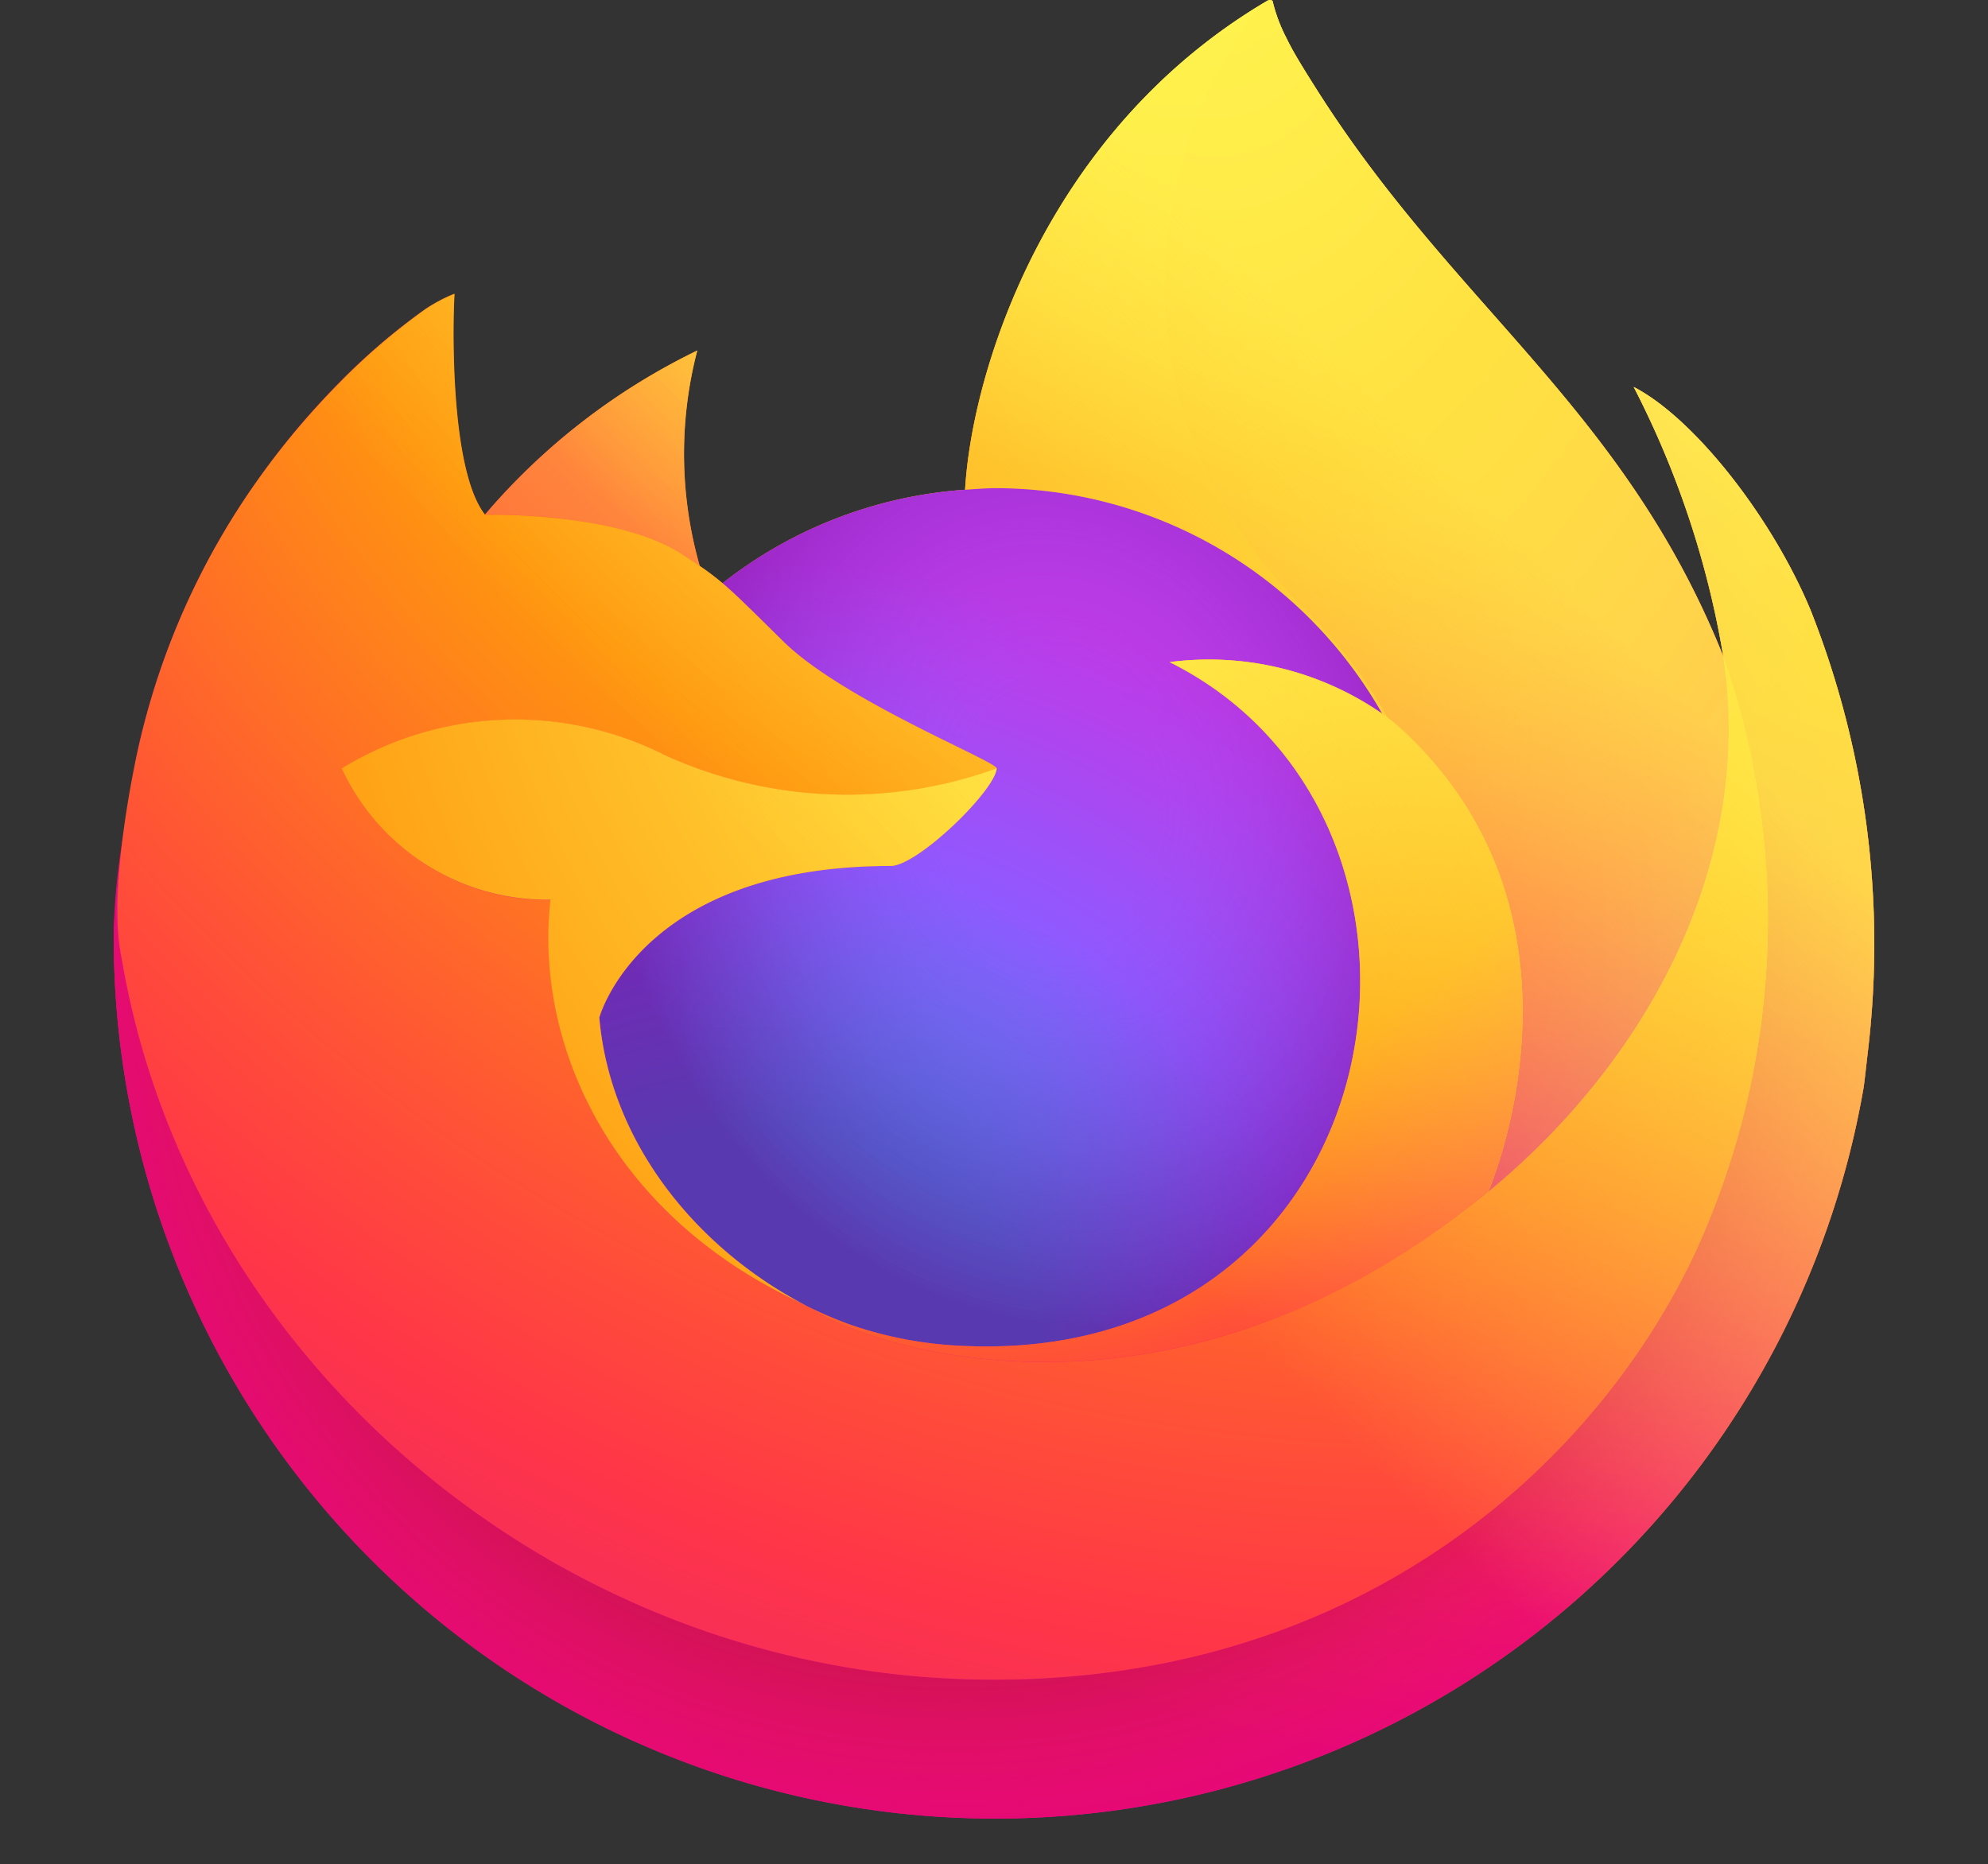 <?xml version="1.0" encoding="UTF-8" standalone="no"?>
<svg
   xmlns:dc="http://purl.org/dc/elements/1.1/"
   xmlns:cc="http://creativecommons.org/ns#"
   xmlns:rdf="http://www.w3.org/1999/02/22-rdf-syntax-ns#"
   xmlns:svg="http://www.w3.org/2000/svg"
   xmlns="http://www.w3.org/2000/svg"
   height="81.967"
   width="87.419"
   id="svg1008"
   version="1.1"
   viewBox="0 0 87.419 81.967">
  <rect x="0" y="0" width="87.419" height="81.967" fill="#333333" stroke="none"/>
  <defs
     id="defs978">
    <linearGradient
       gradientTransform="translate(3.7,-0.004)"
       gradientUnits="userSpaceOnUse"
       y2="74.468"
       x2="6.447"
       y1="12.393"
       x1="70.786"
       id="a">
      <stop
         id="stop834"
         stop-color="#fff44f"
         offset=".048" />
      <stop
         id="stop836"
         stop-color="#ffe847"
         offset=".111" />
      <stop
         id="stop838"
         stop-color="#ffc830"
         offset=".225" />
      <stop
         id="stop840"
         stop-color="#ff980e"
         offset=".368" />
      <stop
         id="stop842"
         stop-color="#ff8b16"
         offset=".401" />
      <stop
         id="stop844"
         stop-color="#ff672a"
         offset=".462" />
      <stop
         id="stop846"
         stop-color="#ff3647"
         offset=".534" />
      <stop
         id="stop848"
         stop-color="#e31587"
         offset=".705" />
    </linearGradient>
    <radialGradient
       gradientUnits="userSpaceOnUse"
       gradientTransform="translate(7978.7,8523.996)"
       r="80.797"
       cy="-8515.121"
       cx="-7907.187"
       id="b">
      <stop
         id="stop851"
         stop-color="#ffbd4f"
         offset=".129" />
      <stop
         id="stop853"
         stop-color="#ffac31"
         offset=".186" />
      <stop
         id="stop855"
         stop-color="#ff9d17"
         offset=".247" />
      <stop
         id="stop857"
         stop-color="#ff980e"
         offset=".283" />
      <stop
         id="stop859"
         stop-color="#ff563b"
         offset=".403" />
      <stop
         id="stop861"
         stop-color="#ff3750"
         offset=".467" />
      <stop
         id="stop863"
         stop-color="#f5156c"
         offset=".71" />
      <stop
         id="stop865"
         stop-color="#eb0878"
         offset=".782" />
      <stop
         id="stop867"
         stop-color="#e50080"
         offset=".86" />
    </radialGradient>
    <radialGradient
       gradientUnits="userSpaceOnUse"
       gradientTransform="translate(7978.7,8523.996)"
       r="80.797"
       cy="-8482.089"
       cx="-7936.711"
       id="c">
      <stop
         id="stop870"
         stop-color="#960e18"
         offset=".3" />
      <stop
         id="stop872"
         stop-opacity=".74"
         stop-color="#b11927"
         offset=".351" />
      <stop
         id="stop874"
         stop-opacity=".343"
         stop-color="#db293d"
         offset=".435" />
      <stop
         id="stop876"
         stop-opacity=".094"
         stop-color="#f5334b"
         offset=".497" />
      <stop
         id="stop878"
         stop-opacity="0"
         stop-color="#ff3750"
         offset=".53" />
    </radialGradient>
    <radialGradient
       gradientUnits="userSpaceOnUse"
       gradientTransform="translate(7978.7,8523.996)"
       r="58.534"
       cy="-8533.457"
       cx="-7926.97"
       id="d">
      <stop
         id="stop881"
         stop-color="#fff44f"
         offset=".132" />
      <stop
         id="stop883"
         stop-color="#ffdc3e"
         offset=".252" />
      <stop
         id="stop885"
         stop-color="#ff9d12"
         offset=".506" />
      <stop
         id="stop887"
         stop-color="#ff980e"
         offset=".526" />
    </radialGradient>
    <radialGradient
       gradientUnits="userSpaceOnUse"
       gradientTransform="translate(7978.7,8523.996)"
       r="38.471"
       cy="-8460.984"
       cx="-7945.648"
       id="e">
      <stop
         id="stop890"
         stop-color="#3a8ee6"
         offset=".353" />
      <stop
         id="stop892"
         stop-color="#5c79f0"
         offset=".472" />
      <stop
         id="stop894"
         stop-color="#9059ff"
         offset=".669" />
      <stop
         id="stop896"
         stop-color="#c139e6"
         offset="1" />
    </radialGradient>
    <radialGradient
       gradientUnits="userSpaceOnUse"
       gradientTransform="matrix(0.972,-0.235,0.275,1.138,10095.002,7833.794)"
       r="20.397"
       cy="-8491.546"
       cx="-7935.62"
       id="f">
      <stop
         id="stop899"
         stop-opacity="0"
         stop-color="#9059ff"
         offset=".206" />
      <stop
         id="stop901"
         stop-opacity=".064"
         stop-color="#8c4ff3"
         offset=".278" />
      <stop
         id="stop903"
         stop-opacity=".45"
         stop-color="#7716a8"
         offset=".747" />
      <stop
         id="stop905"
         stop-opacity=".6"
         stop-color="#6e008b"
         offset=".975" />
    </radialGradient>
    <radialGradient
       gradientUnits="userSpaceOnUse"
       gradientTransform="translate(7978.7,8523.996)"
       r="27.676"
       cy="-8518.427"
       cx="-7937.731"
       id="g">
      <stop
         id="stop908"
         stop-color="#ffe226"
         offset="0" />
      <stop
         id="stop910"
         stop-color="#ffdb27"
         offset=".121" />
      <stop
         id="stop912"
         stop-color="#ffc82a"
         offset=".295" />
      <stop
         id="stop914"
         stop-color="#ffa930"
         offset=".502" />
      <stop
         id="stop916"
         stop-color="#ff7e37"
         offset=".732" />
      <stop
         id="stop918"
         stop-color="#ff7139"
         offset=".792" />
    </radialGradient>
    <radialGradient
       gradientUnits="userSpaceOnUse"
       gradientTransform="translate(7978.7,8523.996)"
       r="118.081"
       cy="-8535.981"
       cx="-7915.977"
       id="h">
      <stop
         id="stop921"
         stop-color="#fff44f"
         offset=".113" />
      <stop
         id="stop923"
         stop-color="#ff980e"
         offset=".456" />
      <stop
         id="stop925"
         stop-color="#ff5634"
         offset=".622" />
      <stop
         id="stop927"
         stop-color="#ff3647"
         offset=".716" />
      <stop
         id="stop929"
         stop-color="#e31587"
         offset=".904" />
    </radialGradient>
    <radialGradient
       gradientUnits="userSpaceOnUse"
       gradientTransform="matrix(0.105,0.995,-0.653,0.069,-4680.304,8470.187)"
       r="86.499"
       cy="-8522.859"
       cx="-7927.165"
       id="i">
      <stop
         id="stop932"
         stop-color="#fff44f"
         offset="0" />
      <stop
         id="stop934"
         stop-color="#ffe847"
         offset=".06" />
      <stop
         id="stop936"
         stop-color="#ffc830"
         offset=".168" />
      <stop
         id="stop938"
         stop-color="#ff980e"
         offset=".304" />
      <stop
         id="stop940"
         stop-color="#ff8b16"
         offset=".356" />
      <stop
         id="stop942"
         stop-color="#ff672a"
         offset=".455" />
      <stop
         id="stop944"
         stop-color="#ff3647"
         offset=".57" />
      <stop
         id="stop946"
         stop-color="#e31587"
         offset=".737" />
    </radialGradient>
    <radialGradient
       gradientUnits="userSpaceOnUse"
       gradientTransform="translate(7978.7,8523.996)"
       r="73.72"
       cy="-8508.176"
       cx="-7938.383"
       id="j">
      <stop
         id="stop949"
         stop-color="#fff44f"
         offset=".137" />
      <stop
         id="stop951"
         stop-color="#ff980e"
         offset=".48" />
      <stop
         id="stop953"
         stop-color="#ff5634"
         offset=".592" />
      <stop
         id="stop955"
         stop-color="#ff3647"
         offset=".655" />
      <stop
         id="stop957"
         stop-color="#e31587"
         offset=".904" />
    </radialGradient>
    <radialGradient
       gradientUnits="userSpaceOnUse"
       gradientTransform="translate(7978.7,8523.996)"
       r="80.686"
       cy="-8503.861"
       cx="-7918.923"
       id="k">
      <stop
         id="stop960"
         stop-color="#fff44f"
         offset=".094" />
      <stop
         id="stop962"
         stop-color="#ffe141"
         offset=".231" />
      <stop
         id="stop964"
         stop-color="#ffaf1e"
         offset=".509" />
      <stop
         id="stop966"
         stop-color="#ff980e"
         offset=".626" />
    </radialGradient>
    <linearGradient
       gradientTransform="translate(3.7,-0.004)"
       gradientUnits="userSpaceOnUse"
       y2="66.806"
       x2="15.267"
       y1="12.061"
       x1="70.013"
       id="l">
      <stop
         id="stop969"
         stop-opacity=".8"
         stop-color="#fff44f"
         offset=".167" />
      <stop
         id="stop971"
         stop-opacity=".634"
         stop-color="#fff44f"
         offset=".266" />
      <stop
         id="stop973"
         stop-opacity=".217"
         stop-color="#fff44f"
         offset=".489" />
      <stop
         id="stop975"
         stop-opacity="0"
         stop-color="#fff44f"
         offset=".6" />
    </linearGradient>
  </defs>
  <path
     style="fill:url(#a)"
     id="path980"
     d="m 79.616,26.827 c -1.684,-4.052 -5.1,-8.427 -7.775,-9.81 a 40.266,40.266 0 0 1 3.925,11.764 l 0.007,0.065 c -4.382,-10.925 -11.813,-15.33 -17.882,-24.922 -0.307,-0.485 -0.614,-0.971 -0.913,-1.484 -0.171,-0.293 -0.308,-0.557 -0.427,-0.8 a 7.053,7.053 0 0 1 -0.578,-1.535 0.1,0.1 0 0 0 -0.088,-0.1 0.138,0.138 0 0 0 -0.073,0 c -0.005,0 -0.013,0.009 -0.019,0.011 -0.006,0.002 -0.019,0.011 -0.028,0.015 l 0.015,-0.026 c -9.735,5.7 -13.038,16.252 -13.342,21.53 a 19.387,19.387 0 0 0 -10.666,4.111 11.587,11.587 0 0 0 -1,-0.758 17.968,17.968 0 0 1 -0.109,-9.473 28.705,28.705 0 0 0 -9.329,7.21 h -0.018 c -1.536,-1.947 -1.428,-8.367 -1.34,-9.708 a 6.928,6.928 0 0 0 -1.294,0.687 28.225,28.225 0 0 0 -3.788,3.245 33.845,33.845 0 0 0 -3.623,4.347 v 0.006 -0.007 a 32.733,32.733 0 0 0 -5.2,11.743 l -0.052,0.256 c -0.073,0.341 -0.336,2.049 -0.381,2.42 0,0.029 -0.006,0.056 -0.009,0.085 A 36.937,36.937 0 0 0 5,41.042 v 0.2 a 38.759,38.759 0 0 0 76.954,6.554 c 0.065,-0.5 0.118,-0.995 0.176,-1.5 a 39.857,39.857 0 0 0 -2.514,-19.469 z m -44.67,30.338 c 0.181,0.087 0.351,0.181 0.537,0.264 l 0.027,0.017 q -0.282,-0.135 -0.564,-0.281 z m 8.878,-23.376 z m 31.952,-4.934 v -0.037 l 0.007,0.041 z" />
  <path
     style="fill:url(#b)"
     id="path982"
     d="m 79.616,26.827 c -1.684,-4.052 -5.1,-8.427 -7.775,-9.81 a 40.266,40.266 0 0 1 3.925,11.764 v 0.037 l 0.007,0.041 a 35.1,35.1 0 0 1 -1.206,26.158 c -4.442,9.531 -15.194,19.3 -32.024,18.825 -18.185,-0.515 -34.2,-14.009 -37.194,-31.683 -0.545,-2.787 0,-4.2 0.274,-6.465 A 28.876,28.876 0 0 0 5,41.042 v 0.2 a 38.759,38.759 0 0 0 76.954,6.554 c 0.065,-0.5 0.118,-0.995 0.176,-1.5 a 39.857,39.857 0 0 0 -2.514,-19.469 z" />
  <path
     style="fill:url(#c)"
     id="path984"
     d="m 79.616,26.827 c -1.684,-4.052 -5.1,-8.427 -7.775,-9.81 a 40.266,40.266 0 0 1 3.925,11.764 v 0.037 l 0.007,0.041 a 35.1,35.1 0 0 1 -1.206,26.158 c -4.442,9.531 -15.194,19.3 -32.024,18.825 -18.185,-0.515 -34.2,-14.009 -37.194,-31.683 -0.545,-2.787 0,-4.2 0.274,-6.465 A 28.876,28.876 0 0 0 5,41.042 v 0.2 a 38.759,38.759 0 0 0 76.954,6.554 c 0.065,-0.5 0.118,-0.995 0.176,-1.5 a 39.857,39.857 0 0 0 -2.514,-19.469 z" />
  <path
     style="fill:url(#d)"
     id="path986"
     d="m 60.782,31.383 c 0.084,0.059 0.162,0.118 0.241,0.177 a 21.1,21.1 0 0 0 -3.6,-4.695 C 45.377,14.817 54.266,0.742 55.765,0.027 l 0.015,-0.022 c -9.735,5.7 -13.038,16.252 -13.342,21.53 0.452,-0.031 0.9,-0.069 1.362,-0.069 a 19.56,19.56 0 0 1 16.982,9.917 z" />
  <path
     style="fill:url(#e)"
     id="path988"
     d="m 43.825,33.789 c -0.064,0.964 -3.47,4.289 -4.661,4.289 -11.021,0 -12.81,6.667 -12.81,6.667 0.488,5.614 4.4,10.238 9.129,12.684 0.216,0.112 0.435,0.213 0.654,0.312 q 0.569,0.252 1.138,0.466 a 17.235,17.235 0 0 0 5.043,0.973 c 19.317,0.906 23.059,-23.1 9.119,-30.066 a 13.38,13.38 0 0 1 9.345,2.269 19.56,19.56 0 0 0 -16.982,-9.917 c -0.46,0 -0.91,0.038 -1.362,0.069 a 19.387,19.387 0 0 0 -10.666,4.111 c 0.591,0.5 1.258,1.168 2.663,2.553 2.63,2.591 9.375,5.275 9.39,5.59 z" />
  <path
     style="fill:url(#f)"
     id="path990"
     d="m 43.825,33.789 c -0.064,0.964 -3.47,4.289 -4.661,4.289 -11.021,0 -12.81,6.667 -12.81,6.667 0.488,5.614 4.4,10.238 9.129,12.684 0.216,0.112 0.435,0.213 0.654,0.312 q 0.569,0.252 1.138,0.466 a 17.235,17.235 0 0 0 5.043,0.973 c 19.317,0.906 23.059,-23.1 9.119,-30.066 a 13.38,13.38 0 0 1 9.345,2.269 19.56,19.56 0 0 0 -16.982,-9.917 c -0.46,0 -0.91,0.038 -1.362,0.069 a 19.387,19.387 0 0 0 -10.666,4.111 c 0.591,0.5 1.258,1.168 2.663,2.553 2.63,2.591 9.375,5.275 9.39,5.59 z" />
  <path
     style="fill:url(#g)"
     id="path992"
     d="m 29.965,24.357 c 0.314,0.2 0.573,0.374 0.8,0.531 a 17.968,17.968 0 0 1 -0.109,-9.473 28.705,28.705 0 0 0 -9.329,7.21 c 0.189,-0.005 5.811,-0.106 8.638,1.732 z" />
  <path
     style="fill:url(#h)"
     id="path994"
     d="m 5.354,42.159 c 2.991,17.674 19.009,31.168 37.194,31.683 16.83,0.476 27.582,-9.294 32.024,-18.825 a 35.1,35.1 0 0 0 1.206,-26.158 v -0.037 c 0,-0.029 -0.006,-0.046 0,-0.037 l 0.007,0.065 c 1.375,8.977 -3.191,17.674 -10.329,23.555 l -0.022,0.05 c -13.908,11.327 -27.218,6.834 -29.912,5 q -0.282,-0.135 -0.564,-0.281 c -8.109,-3.876 -11.459,-11.264 -10.741,-17.6 a 9.953,9.953 0 0 1 -9.181,-5.775 14.618,14.618 0 0 1 14.249,-0.572 19.3,19.3 0 0 0 14.552,0.572 c -0.015,-0.315 -6.76,-3 -9.39,-5.59 -1.405,-1.385 -2.072,-2.052 -2.663,-2.553 a 11.587,11.587 0 0 0 -1,-0.758 c -0.23,-0.157 -0.489,-0.327 -0.8,-0.531 -2.827,-1.838 -8.449,-1.737 -8.635,-1.732 h -0.018 c -1.536,-1.947 -1.428,-8.367 -1.34,-9.708 a 6.928,6.928 0 0 0 -1.294,0.687 28.225,28.225 0 0 0 -3.788,3.245 33.845,33.845 0 0 0 -3.638,4.337 v 0.006 -0.007 a 32.733,32.733 0 0 0 -5.2,11.743 c -0.019,0.079 -1.396,6.099 -0.717,9.221 z" />
  <path
     style="fill:url(#i)"
     id="path996"
     d="m 57.425,26.865 a 21.1,21.1 0 0 1 3.6,4.7 c 0.213,0.161 0.412,0.321 0.581,0.476 8.787,8.1 4.183,19.55 3.84,20.365 7.138,-5.881 11.7,-14.578 10.329,-23.555 -4.384,-10.93 -11.815,-15.335 -17.884,-24.927 -0.307,-0.485 -0.614,-0.971 -0.913,-1.484 -0.171,-0.293 -0.308,-0.557 -0.427,-0.8 a 7.053,7.053 0 0 1 -0.578,-1.535 0.1,0.1 0 0 0 -0.088,-0.1 0.138,0.138 0 0 0 -0.073,0 c -0.005,0 -0.013,0.009 -0.019,0.011 -0.006,0.002 -0.019,0.011 -0.028,0.015 -1.499,0.711 -10.388,14.786 1.66,26.834 z" />
  <path
     style="fill:url(#j)"
     id="path998"
     d="m 61.6,32.036 c -0.169,-0.155 -0.368,-0.315 -0.581,-0.476 -0.079,-0.059 -0.157,-0.118 -0.241,-0.177 a 13.38,13.38 0 0 0 -9.345,-2.269 c 13.94,6.97 10.2,30.972 -9.119,30.066 a 17.235,17.235 0 0 1 -5.043,-0.973 q -0.569,-0.213 -1.138,-0.466 c -0.219,-0.1 -0.438,-0.2 -0.654,-0.312 l 0.027,0.017 c 2.694,1.839 16,6.332 29.912,-5 l 0.022,-0.05 c 0.347,-0.81 4.951,-12.263 -3.84,-20.36 z" />
  <path
     style="fill:url(#k)"
     id="path1000"
     d="m 26.354,44.745 c 0,0 1.789,-6.667 12.81,-6.667 1.191,0 4.6,-3.325 4.661,-4.289 a 19.3,19.3 0 0 1 -14.552,-0.572 14.618,14.618 0 0 0 -14.249,0.572 9.953,9.953 0 0 0 9.181,5.775 c -0.718,6.337 2.632,13.725 10.741,17.6 0.181,0.087 0.351,0.181 0.537,0.264 -4.733,-2.445 -8.641,-7.069 -9.129,-12.683 z" />
  <path
     style="fill:url(#l)"
     id="path1002"
     d="m 79.616,26.827 c -1.684,-4.052 -5.1,-8.427 -7.775,-9.81 a 40.266,40.266 0 0 1 3.925,11.764 l 0.007,0.065 c -4.382,-10.925 -11.813,-15.33 -17.882,-24.922 -0.307,-0.485 -0.614,-0.971 -0.913,-1.484 -0.171,-0.293 -0.308,-0.557 -0.427,-0.8 a 7.053,7.053 0 0 1 -0.578,-1.535 0.1,0.1 0 0 0 -0.088,-0.1 0.138,0.138 0 0 0 -0.073,0 c -0.005,0 -0.013,0.009 -0.019,0.011 -0.006,0.002 -0.019,0.011 -0.028,0.015 l 0.015,-0.026 c -9.735,5.7 -13.038,16.252 -13.342,21.53 0.452,-0.031 0.9,-0.069 1.362,-0.069 a 19.56,19.56 0 0 1 16.982,9.917 13.38,13.38 0 0 0 -9.345,-2.269 c 13.94,6.97 10.2,30.972 -9.119,30.066 a 17.235,17.235 0 0 1 -5.043,-0.973 q -0.569,-0.213 -1.138,-0.466 c -0.219,-0.1 -0.438,-0.2 -0.654,-0.312 l 0.027,0.017 q -0.282,-0.135 -0.564,-0.281 c 0.181,0.087 0.351,0.181 0.537,0.264 -4.733,-2.446 -8.641,-7.07 -9.129,-12.684 0,0 1.789,-6.667 12.81,-6.667 1.191,0 4.6,-3.325 4.661,-4.289 -0.015,-0.315 -6.76,-3 -9.39,-5.59 -1.405,-1.385 -2.072,-2.052 -2.663,-2.553 a 11.587,11.587 0 0 0 -1,-0.758 17.968,17.968 0 0 1 -0.109,-9.473 28.705,28.705 0 0 0 -9.329,7.21 h -0.018 c -1.536,-1.947 -1.428,-8.367 -1.34,-9.708 a 6.928,6.928 0 0 0 -1.294,0.687 28.225,28.225 0 0 0 -3.788,3.245 33.845,33.845 0 0 0 -3.623,4.347 v 0.006 -0.007 a 32.733,32.733 0 0 0 -5.2,11.743 l -0.052,0.256 c -0.073,0.341 -0.4,2.073 -0.447,2.445 0,0.028 0,-0.029 0,0 A 45.094,45.094 0 0 0 5,41.042 v 0.2 a 38.759,38.759 0 0 0 76.954,6.554 c 0.065,-0.5 0.118,-0.995 0.176,-1.5 a 39.857,39.857 0 0 0 -2.514,-19.469 z m -3.845,1.991 0.007,0.041 z" />
</svg>
